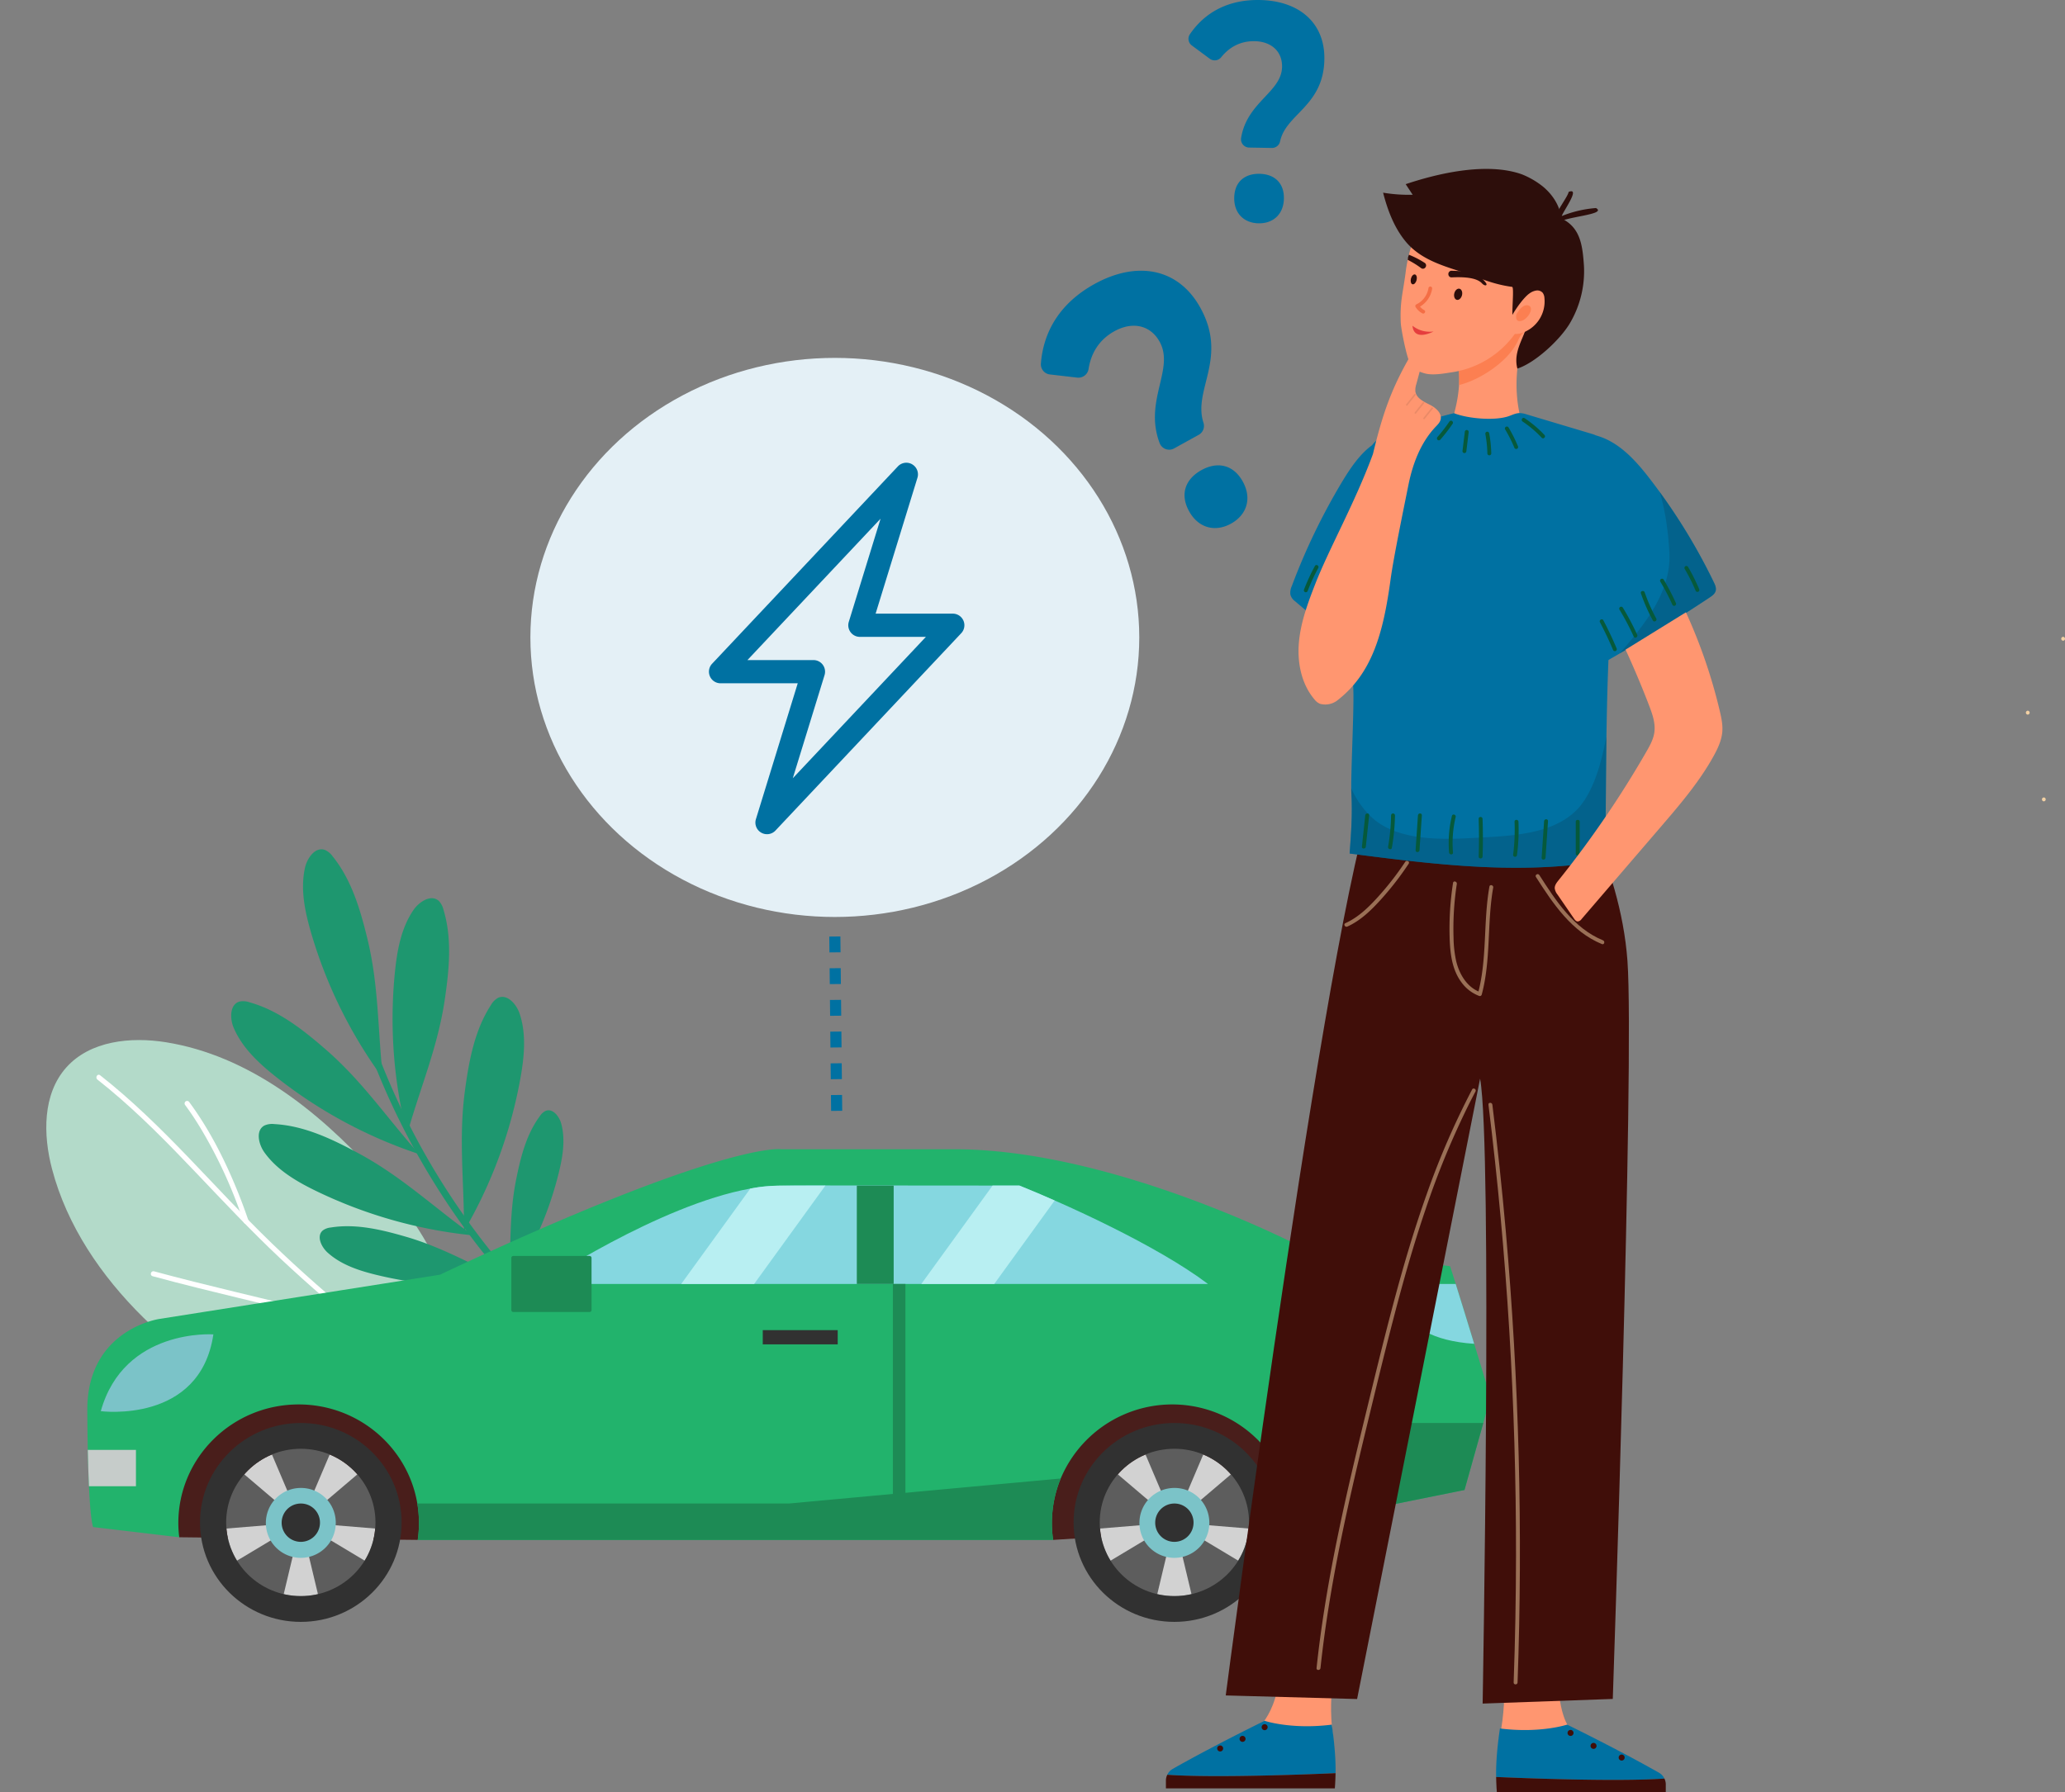<svg xmlns="http://www.w3.org/2000/svg" xmlns:xlink="http://www.w3.org/1999/xlink" width="1302.549" height="1130.726" viewBox="0 0 1302.549 1130.726">
  <rect x="0" y="0" width="1302.549" height="1130.726" fill="#808080" stroke="none"/>
  <defs>
    <clipPath id="clip-path">
      <rect id="Rectangle_13639" data-name="Rectangle 13639" width="27.587" height="72.305" fill="none"/>
    </clipPath>
    <clipPath id="clip-path-2">
      <rect id="Rectangle_13640" data-name="Rectangle 13640" width="43.309" height="44.234" fill="none"/>
    </clipPath>
    <clipPath id="clip-path-3">
      <rect id="Rectangle_13641" data-name="Rectangle 13641" width="40.769" height="41.578" fill="none"/>
    </clipPath>
    <clipPath id="clip-path-4">
      <rect id="Rectangle_13642" data-name="Rectangle 13642" width="19.857" height="366.927" fill="none"/>
    </clipPath>
    <clipPath id="clip-path-5">
      <rect id="Rectangle_13643" data-name="Rectangle 13643" width="100.417" height="366.827" fill="none"/>
    </clipPath>
    <clipPath id="clip-path-6">
      <rect id="Rectangle_13644" data-name="Rectangle 13644" width="162.004" height="82.672" fill="#055476"/>
    </clipPath>
    <clipPath id="clip-path-7">
      <rect id="Rectangle_13645" data-name="Rectangle 13645" width="60.651" height="101.833" fill="#055476"/>
    </clipPath>
  </defs>
  <g id="Group_75609" data-name="Group 75609" transform="translate(5266.683 -8811.125)">
    <g id="Group_75599" data-name="Group 75599" transform="translate(-105 -36.127)">
      <g id="Group_75594" data-name="Group 75594" transform="translate(-5184.459 9375.693)">
        <path id="Path_79177" data-name="Path 79177" d="M2.9.638q17.876,18.79,35.756,37.584,18.07,19,36.146,38,10,10.507,20,21.021a1.621,1.621,0,0,1-.322,2.25,1.648,1.648,0,0,1-2.253-.322Q74.351,80.376,56.475,61.583,38.4,42.585,20.329,23.59L.33,2.565A1.615,1.615,0,0,1,.652.316,1.647,1.647,0,0,1,2.9.638" transform="translate(333.744 374.69) rotate(-167)" fill="#fff"/>
        <g id="Group_75598" data-name="Group 75598" transform="matrix(0.996, -0.087, 0.087, 0.996, 0, 124.89)">
          <path id="Path_79175" data-name="Path 79175" d="M0,.027C4.229,38.89,12.311,78.35,33.042,111.489c7.946,12.694,17.936,24.519,30.953,31.92s29.431,9.848,43.138,3.83c2.579-1.128,5.493-2.556,8.043-1.37,1.663.774,2.656,2.469,3.588,4.052,12.752,21.733,31.111,39.634,50.462,55.774,40.159,33.5,88.323,61.458,140.612,62.483,22.62.445,47.638-5.761,60.149-24.6,12.414-18.7,8.607-43.9-.065-64.594C355.6,144.788,329.7,116.36,299.937,94.252s-63.424-38.344-97.368-53.263C143.587,15.058,64.423-.743,0,.027" transform="translate(368.239 346.34) rotate(-167)" fill="#b3dac9"/>
          <path id="Path_79176" data-name="Path 79176" d="M2.181.183C25.117,11.843,48.053,23.5,70.8,35.533c22.726,12.024,45.269,24.415,67.389,37.526,22.033,13.059,43.66,26.817,64.581,41.6,20.744,14.661,40.511,30.585,60.413,46.352,19.767,15.657,39.795,31.088,61.274,44.353q3.97,2.452,8.011,4.8c1.77,1.028.5,3.984-1.286,2.946-21.788-12.653-42.061-27.652-61.87-43.17-19.938-15.622-39.5-31.726-59.994-46.629-20.763-15.1-42.284-29.141-64.252-42.419C123.014,67.562,100.5,55.013,77.774,42.873,55.08,30.746,32.164,19.034,9.228,7.368Q5.065,5.245.9,3.129C-.942,2.194.331-.758,2.181.183" transform="translate(358.18 314.589) rotate(-167)" fill="#fff"/>
          <path id="Path_79178" data-name="Path 79178" d="M1.812.015C19.183,2.2,36.6,3.98,54.024,5.7c17.968,1.773,35.94,3.462,53.895,5.361,9.58,1.015,19.158,2.092,28.719,3.3,2.053.258,1.56,3.436-.493,3.175-17.372-2.186-34.792-3.965-52.215-5.683-17.965-1.773-35.94-3.462-53.892-5.361C20.454,5.472,10.876,4.4,1.315,3.193c-2.053-.261-1.56-3.436.5-3.178" transform="translate(235.282 206.394) rotate(-167)" fill="#fff"/>
          <path id="Path_79179" data-name="Path 79179" d="M3.122,1.022A295.854,295.854,0,0,0,38.078,55.658c3.7,4.539,7.566,8.949,11.673,13.12a1.658,1.658,0,0,1,.268,2.257,1.616,1.616,0,0,1-2.257.268C32.315,55.626,19.617,37.207,8.7,18.159Q4.194,10.3.13,2.2A1.618,1.618,0,0,1,1.036.113a1.643,1.643,0,0,1,2.086.909" transform="translate(168.326 134.186) rotate(-167)" fill="#fff"/>
        </g>
        <g id="Group_75597" data-name="Group 75597" transform="translate(137.022 0)">
          <g id="Group_75596" data-name="Group 75596" transform="translate(57.138 0) rotate(13)">
            <path id="Path_79180" data-name="Path 79180" d="M143.562,143.129q-16.426-10.7-31.9-22.758-15.517-12.1-29.969-25.482Q67.4,81.658,54.253,67.259,41,52.719,29.006,37.089,17.077,21.539,6.5,5.011,5.188,2.961,3.9.9A2.177,2.177,0,0,0,.893.382,2.194,2.194,0,0,0,.374,3.39Q10.842,20.14,22.723,35.948,34.5,51.615,47.567,66.253,60.806,81.078,75.248,94.765q14.293,13.524,29.692,25.8t31.778,23.187q2.021,1.349,4.062,2.676a2.233,2.233,0,0,0,3.043-.261,2.174,2.174,0,0,0-.261-3.043" transform="translate(84.095 104.729)" fill="#1e976f"/>
            <g id="Group_75595" data-name="Group 75595" transform="translate(0 0)">
              <path id="Path_79181" data-name="Path 79181" d="M77.831,132.2A294.438,294.438,0,0,1,12.8,52.613C6.106,40.615.13,27.633,0,13.895-.064,7.486,3.363-.712,9.723.049A11.869,11.869,0,0,1,15.371,2.9C30.386,14.642,40.012,31.837,48.558,48.88,62.254,76.2,67.712,103.368,77.831,132.2" transform="translate(24.741 0)" fill="#1e976f"/>
              <path id="Path_79182" data-name="Path 79182" d="M135.563,69.3a294.476,294.476,0,0,1-99.1-27.242C24.056,36.149,11.665,29.028,3.6,17.9-.156,12.711-2.11,4.046,3.519.983A11.831,11.831,0,0,1,9.773.039C28.814.916,46.618,9.361,63.451,18.31,90.436,32.655,110.615,51.645,135.563,69.3" transform="translate(0 104.379)" fill="#1e976f"/>
              <path id="Path_79183" data-name="Path 79183" d="M31.794,148.845A294.4,294.4,0,0,1,1.277,50.7C-.445,37.071-1.135,22.8,3.888,10.006c2.344-5.964,8.584-12.282,14.2-9.2a11.824,11.824,0,0,1,4.168,4.755c9.532,16.511,12.027,36.056,13.571,55.059,2.479,30.456-2.627,57.7-4.033,88.223" transform="translate(93.534 14.383)" fill="#1e976f"/>
              <path id="Path_79184" data-name="Path 79184" d="M145.981,41.369A294.513,294.513,0,0,1,43.326,36.344C29.932,33.278,16.29,29.026,6,19.916,1.2,15.671-2.59,7.637,2.235,3.424a11.873,11.873,0,0,1,5.9-2.286C26.912-2.146,46.124,2.222,64.5,7.293c29.46,8.13,53.289,22.275,81.479,34.076" transform="translate(34.157 174.624)" fill="#1e976f"/>
              <path id="Path_79185" data-name="Path 79185" d="M125.977,13.887A247.67,247.67,0,0,1,40.726,28.106c-11.553-.122-23.526-1.18-33.606-6.824C2.417,18.648-2.134,12.726,1.076,8.4A9.957,9.957,0,0,1,5.515,5.47C20.36-.587,36.929-.432,52.934.451c25.66,1.415,47.77,8.778,73.043,13.436" transform="translate(86.077 225.883)" fill="#1e976f"/>
              <path id="Path_79186" data-name="Path 79186" d="M31.794,0A294.4,294.4,0,0,0,1.277,98.142c-1.721,13.632-2.411,27.906,2.611,40.7,2.344,5.964,8.584,12.282,14.2,9.2a11.824,11.824,0,0,0,4.168-4.755c9.532-16.511,12.027-36.056,13.571-55.059C38.306,57.766,33.2,30.527,31.794,0" transform="matrix(-0.985, 0.174, -0.174, -0.985, 205.355, 209.152)" fill="#1e976f"/>
            </g>
          </g>
          <path id="Path_79187" data-name="Path 79187" d="M14.718,113.646A223.583,223.583,0,0,0,25.463,36.354c-.393-10.425-1.641-21.2-6.982-30.163C15.989,2.013,10.531-1.952,6.7,1.053A9,9,0,0,0,4.171,5.13C-.932,18.676-.387,33.627.8,48.052c1.905,23.123,9.094,42.9,13.916,65.593" transform="translate(223.751 169.586) rotate(16)" fill="#1e976f"/>
        </g>
      </g>
      <g id="Group_75589" data-name="Group 75589" transform="translate(-5106.606 9073.053)">
        <g id="Group_75519" data-name="Group 75519">
          <g id="Group_75516" data-name="Group 75516" transform="translate(0 499.198)">
            <path id="Path_72909" data-name="Path 72909" d="M881.609,219.927l150.964-9.561s35.02-40.178.837-88.078H901.466s-42.456,44.381-19.857,97.639" transform="translate(-272.398 26.633)" fill="#491e1b"/>
            <path id="Path_72910" data-name="Path 72910" d="M935.586,137.55c-26.011,0-47.091,20.806-47.091,46.472s21.08,46.474,47.091,46.474,47.091-20.805,47.091-46.474-21.085-46.472-47.091-46.472" transform="translate(-249.895 51.515)" fill="#d2d2d2"/>
            <path id="Path_72911" data-name="Path 72911" d="M918.318,134.653h0l-19.454,8.322,19.454,45.773v0l19.454-45.77Z" transform="translate(-232.628 46.791)" fill="#5d5d5d"/>
            <path id="Path_72912" data-name="Path 72912" d="M886.6,158.585l0,0,2.007,20.829,50.121-4.111V175.3l-38.106-32.4Z" transform="translate(-253.044 60.234)" fill="#5d5d5d"/>
            <path id="Path_72913" data-name="Path 72913" d="M900.812,198.983h0l20.693,4.553,11.525-48.319-43,25.753Z" transform="translate(-247.341 80.318)" fill="#5d5d5d"/>
            <path id="Path_72914" data-name="Path 72914" d="M938.384,198.983h0l10.784-18.017-43-25.748,11.527,48.319Z" transform="translate(-220.473 80.318)" fill="#5d5d5d"/>
            <path id="Path_72915" data-name="Path 72915" d="M958.3,158.585h0L944.266,142.9l-38.1,32.4,50.129,4.116Z" transform="translate(-220.473 60.234)" fill="#5d5d5d"/>
            <path id="Path_72916" data-name="Path 72916" d="M945.887,131.364c-35.116,0-63.578,28.091-63.578,62.743s28.463,62.745,63.578,62.745,63.578-28.091,63.578-62.745S981,131.364,945.887,131.364m0,109.217c-26.011,0-47.091-20.805-47.091-46.475s21.08-46.472,47.091-46.472,47.091,20.806,47.091,46.472-21.086,46.475-47.091,46.475" transform="translate(-260.197 41.43)" fill="#313131"/>
            <path id="Path_72917" data-name="Path 72917" d="M941.988,168.7a22.051,22.051,0,1,1-22.05-21.755,21.9,21.9,0,0,1,22.05,21.755" transform="translate(-234.248 66.835)" fill="#7bc3c8"/>
            <path id="Path_72918" data-name="Path 72918" d="M925.8,162.61a12.088,12.088,0,1,1-12.087-11.926A12.01,12.01,0,0,1,925.8,162.61" transform="translate(-228.025 72.927)" fill="#313131"/>
            <path id="Path_72919" data-name="Path 72919" d="M674.791,219.285l150.439,1.67s35.558-51.4,1.372-99.3H694.658s-42.469,44.37-19.867,97.628" transform="translate(-616.815 25.605)" fill="#491e1b"/>
            <path id="Path_72920" data-name="Path 72920" d="M1533.991,222.277l-4.547,16.181-11.85,42.271-108.518,21.939c.021-.339.021-.676.021-1.018a73.875,73.875,0,0,0-8.646-34.754,76.324,76.324,0,0,0-137.554,6.6,73.929,73.929,0,0,0-4.784,38.734h-400.8a73.058,73.058,0,0,0,.768-10.579,73.914,73.914,0,0,0-1.029-12.378c-5.96-35.469-37.219-62.511-74.855-62.511-41.9,0-75.89,33.539-75.89,74.889a75.18,75.18,0,0,0,.568,8.909l-54.341-6.436c-3.291-10.621-3.635-64.489-3.635-75.547.909-49.484,45.574-55.78,45.574-55.78l176.838-27.878c180.018-84.769,215.115-79.172,215.115-79.172h109.387c.909,0,1.836,0,2.745.021,100.565,1.094,216.938,62.056,216.938,62.056l92.966,11.692c.792,2.315,2.042,6.278,3.6,11.242,3.19,10.145,7.612,24.551,11.65,37.763,5.5,17.975,10.28,33.757,10.28,33.757" transform="translate(-648.899 -65.67)" fill="#22b36c"/>
            <path id="Path_72921" data-name="Path 72921" d="M1177.242,136.548H756.112s74.61-49.818,132.426-60.181c14.425-2.609,4.822-1.891,169.746-1.891,28,11.173,86.684,37.658,118.958,62.072" transform="translate(-470.355 -51.461)" fill="#85d7e0"/>
            <rect id="Rectangle_10192" data-name="Rectangle 10192" width="23.247" height="62.067" transform="translate(485.381 23.02)" fill="#1d8b55"/>
            <path id="Path_72922" data-name="Path 72922" d="M679.386,137.818v22.915H649.737c-.341-7.312-.56-15.182-.725-22.478v-.437Z" transform="translate(-648.711 51.952)" fill="#c6ccca"/>
            <path id="Path_72923" data-name="Path 72923" d="M652.089,158.594s62.651,8.243,71.01-48.437c0,0-56.34-4.032-71.01,48.437" transform="translate(-643.587 6.74)" fill="#7bc3c8"/>
            <path id="Path_72924" data-name="Path 72924" d="M728.848,137.55c-26.005,0-47.091,20.806-47.091,46.472S702.842,230.5,728.848,230.5s47.093-20.805,47.093-46.474-21.083-46.472-47.093-46.472" transform="translate(-594.18 51.515)" fill="#d2d2d2"/>
            <path id="Path_72925" data-name="Path 72925" d="M711.577,134.653h0l-19.449,8.322,19.449,45.773v0l19.454-45.77Z" transform="translate(-576.909 46.791)" fill="#5d5d5d"/>
            <path id="Path_72926" data-name="Path 72926" d="M679.866,158.585l0,0,2.007,20.829L732,175.306,732,175.3l-38.1-32.4Z" transform="translate(-597.329 60.234)" fill="#5d5d5d"/>
            <path id="Path_72927" data-name="Path 72927" d="M694.076,198.983h0l20.691,4.553,11.528-48.319h0l-43,25.753Z" transform="translate(-591.622 80.318)" fill="#5d5d5d"/>
            <path id="Path_72928" data-name="Path 72928" d="M731.649,198.983h0l10.784-18.017-43-25.748h-.005l11.533,48.319Z" transform="translate(-564.756 80.318)" fill="#5d5d5d"/>
            <path id="Path_72929" data-name="Path 72929" d="M751.564,158.585h-.005L737.528,142.9l-38.1,32.4,50.129,4.116Z" transform="translate(-564.756 60.234)" fill="#5d5d5d"/>
            <path id="Path_72930" data-name="Path 72930" d="M739.149,131.364c-35.11,0-63.578,28.091-63.578,62.743s28.468,62.745,63.578,62.745,63.584-28.091,63.584-62.745-28.468-62.743-63.584-62.743m0,109.217c-26.005,0-47.091-20.805-47.091-46.475s21.085-46.472,47.091-46.472,47.094,20.806,47.094,46.472-21.083,46.475-47.094,46.475" transform="translate(-604.481 41.43)" fill="#313131"/>
            <path id="Path_72931" data-name="Path 72931" d="M735.251,168.7a22.051,22.051,0,1,1-22.05-21.755,21.9,21.9,0,0,1,22.05,21.755" transform="translate(-578.532 66.835)" fill="#7bc3c8"/>
            <path id="Path_72932" data-name="Path 72932" d="M719.065,162.61a12.088,12.088,0,1,1-12.09-11.926,12.008,12.008,0,0,1,12.09,11.926" transform="translate(-572.308 72.927)" fill="#313131"/>
            <path id="Path_72933" data-name="Path 72933" d="M1006.606,135.782c-54.743-3.767-46.79-37.763-46.79-37.763h35.137c3.19,10.145,7.615,24.551,11.653,37.763" transform="translate(-131.794 -12.932)" fill="#85d7e0"/>
            <path id="Path_72934" data-name="Path 72934" d="M1127.284,172.842a74.408,74.408,0,0,0,.763,10.576H727.266a74.821,74.821,0,0,0,.765-10.576,74.049,74.049,0,0,0-1.037-12.378h234.39l171.447-15.784a73.7,73.7,0,0,0-5.547,28.163" transform="translate(-518.845 63.139)" fill="#1d8b55"/>
            <path id="Path_72935" data-name="Path 72935" d="M1059.877,131.362l-11.869,42.279L939.5,195.565c.016-.339.032-.679.032-1.013a73.783,73.783,0,0,0-8.657-34.759h33.4l28.711-28.431Z" transform="translate(-179.322 41.427)" fill="#1d8b55"/>
            <path id="Rectangle_10193" data-name="Rectangle 10193" d="M1.223,0H49.362a1.223,1.223,0,0,1,1.223,1.223v32.9a1.224,1.224,0,0,1-1.224,1.224H1.224A1.224,1.224,0,0,1,0,34.119V1.223A1.223,1.223,0,0,1,1.223,0Z" transform="translate(267.464 67.417)" fill="#1d8b55"/>
            <path id="Path_87416" data-name="Path 87416" d="M0,0H7.911V138.524H0Z" transform="translate(508.125 85.087)" fill="#1d8b55"/>
            <rect id="Rectangle_10195" data-name="Rectangle 10195" width="47.272" height="8.972" transform="translate(426.059 114.218)" fill="#313131"/>
            <path id="Path_72936" data-name="Path 72936" d="M880.4,74.42l-44.95,62.072h-46l43.578-60.181a109.554,109.554,0,0,1,19.342-1.891Z" transform="translate(-414.842 -51.405)" fill="#b8eff2"/>
            <path id="Path_72937" data-name="Path 72937" d="M930.4,83.842l-38.127,52.65h-46L891.218,74.42h16.925s8.886,3.543,22.253,9.422" transform="translate(-320.214 -51.405)" fill="#b8eff2"/>
          </g>
          <ellipse id="Ellipse_556" data-name="Ellipse 556" cx="192.034" cy="176.37" rx="192.034" ry="176.37" transform="translate(279.48)" fill="#e4f0f6"/>
          <line id="Line_333" data-name="Line 333" x2="1.16" y2="110.401" transform="translate(471.515 365.062)" fill="none" stroke="#0071a2" stroke-width="7" stroke-dasharray="10"/>
          <g id="lightning" transform="translate(392.111 66.15)">
            <path id="Path_87417" data-name="Path 87417" d="M133.807,1a7.324,7.324,0,0,1,3.327,8.5L110.749,95.212h48.674a7.324,7.324,0,0,1,5.332,12.349L47.578,232.061a7.324,7.324,0,0,1-12.33-7.18l26.378-85.728H12.952A7.324,7.324,0,0,1,7.621,126.8L124.8,2.3a7.324,7.324,0,0,1,9.01-1.315ZM29.9,124.506H71.541a7.324,7.324,0,0,1,7,9.478L58.508,199.063l83.957-89.2h-41.63a7.324,7.324,0,0,1-7-9.478l20.037-65.072Z" transform="translate(-5.624 0.001)" fill="#0071a2" fill-rule="evenodd"/>
          </g>
        </g>
      </g>
      <g id="Group_75591" data-name="Group 75591" transform="translate(-4505.134 8847.252)">
        <g id="Group_69947" data-name="Group 69947" transform="translate(0 0)">
          <g id="Group_75592" data-name="Group 75592" transform="translate(0 0)">
            <g id="Group_69945" data-name="Group 69945">
              <g id="Group_75593" data-name="Group 75593">
                <path id="Path_79191" data-name="Path 79191" d="M121.176,174.079c-5.819-10.522-17.085-12.985-28.551-6.647-9.413,5.206-14.677,13.574-16.273,23.748a6.484,6.484,0,0,1-7.121,5.519l-17.275-2a6.417,6.417,0,0,1-5.69-6.821c1.576-20.357,12.143-38.261,33.806-50.236,26.459-14.629,52.76-10.383,66.767,14.957,17.646,31.917-4.826,51.658,1.976,72.55a6.448,6.448,0,0,1-3,7.646l-15.5,8.565a6.431,6.431,0,0,1-9.123-3.295c-10.145-26.7,9.532-46.706-.019-63.988m18.577,106.929c-6.054-10.951-2.111-20.483,7.769-25.943s20.044-3.733,26.1,7.221c5.935,10.738,2.44,21.082-7.437,26.543s-20.5,2.917-26.433-7.82" transform="translate(-46.248 41.549)" fill="#0071a2"/>
                <path id="Path_79192" data-name="Path 79192" d="M246.067,54.639c.168-9.732-6.744-16.015-17.349-16.2-8.71-.152-15.786,3.6-21.014,10.093a5.252,5.252,0,0,1-7.227.993l-11.315-8.381a5.194,5.194,0,0,1-1.238-7.085c9.329-13.649,23.98-21.943,44.018-21.595,24.48.422,41.22,14.029,40.814,37.471-.513,29.528-24.257,34.3-27.926,51.709a5.219,5.219,0,0,1-5.193,4.155l-14.335-.248a5.207,5.207,0,0,1-5.071-6c3.665-22.836,25.56-28.925,25.837-44.914M215.9,137.185c.174-10.132,6.792-15.225,15.931-15.067s15.576,5.48,15.4,15.612c-.174,9.932-6.8,15.779-15.944,15.621S215.73,147.12,215.9,137.185" transform="translate(-93.927 -12.455)" fill="#0071a2"/>
                <path id="Path_79238" data-name="Path 79238" d="M262.651,147.34a1.234,1.234,0,0,0,0-2.466,1.234,1.234,0,0,0,0,2.466" transform="translate(382.158 256.909)" fill="#f3d1a4"/>
                <path id="Path_79239" data-name="Path 79239" d="M255.735,161.8a1.234,1.234,0,0,0,0-2.466,1.234,1.234,0,0,0,0,2.466" transform="translate(366.78 289.064)" fill="#f3d1a4"/>
                <path id="Path_79241" data-name="Path 79241" d="M258.879,178.777a1.234,1.234,0,0,0,0-2.466,1.234,1.234,0,0,0,0,2.466" transform="translate(373.771 326.811)" fill="#f3d1a4"/>
                <path id="Path_79259" data-name="Path 79259" d="M155.993,349.135S148.375,371.99,152.476,401c0,0-24.538,12.965-48.586-3.517,0,0,19.98-15.2,13.716-55.971" transform="translate(31.788 694.152)" fill="#ff9670"/>
                <path id="Path_79260" data-name="Path 79260" d="M86.54,391.073a8.24,8.24,0,0,1,3.327-3.646c8.156-4.636,28.019-15.631,58.044-30.392,0,0,16.821,5.641,42.361,2.427,0,0,2.711,16.74,2.4,30.6-15.637.69-75.983,3.117-106.136,1.009" transform="translate(-6.791 728.664)" fill="#0071a2"/>
                <path id="Path_79261" data-name="Path 79261" d="M193.276,367.281c-.074,3.456-.213,6.76-.451,9.6H86.27v-5.016a8.245,8.245,0,0,1,.87-3.572c30.153,2.108,90.5-.319,106.136-1.009" transform="translate(-7.391 751.447)" fill="#400e09"/>
                <path id="Path_79262" data-name="Path 79262" d="M100.074,363.746a1.887,1.887,0,1,1-1.886-1.886,1.886,1.886,0,0,1,1.886,1.886" transform="translate(14.909 739.393)" fill="#400e09"/>
                <path id="Path_79263" data-name="Path 79263" d="M104.454,361.87a1.886,1.886,0,1,1-1.886-1.886,1.886,1.886,0,0,1,1.886,1.886" transform="translate(24.655 735.221)" fill="#400e09"/>
                <path id="Path_79264" data-name="Path 79264" d="M108.779,359.583a1.887,1.887,0,1,1-1.886-1.886,1.886,1.886,0,0,1,1.886,1.886" transform="translate(34.265 730.136)" fill="#400e09"/>
                <path id="Path_79265" data-name="Path 79265" d="M154.833,353.206s2.15,41.152-3.443,59.71c0,0,24.538,12.968,48.586-3.514,0,0-17.195-5.938-9.21-72.166" transform="translate(137.408 684.639)" fill="#ff9670"/>
                <path id="Path_79266" data-name="Path 79266" d="M257.04,391.819a8.24,8.24,0,0,0-3.327-3.646c-8.156-4.636-28.019-15.631-58.044-30.392,0,0-16.821,5.641-42.361,2.427,0,0-2.711,16.74-2.4,30.6,15.638.69,75.983,3.117,106.136,1.009" transform="translate(136.273 730.323)" fill="#0071a2"/>
                <path id="Path_79267" data-name="Path 79267" d="M150.887,368.027c.074,3.456.213,6.76.451,9.593H257.893v-5.013a8.244,8.244,0,0,0-.87-3.572c-30.153,2.108-90.5-.319-106.136-1.009" transform="translate(136.29 753.105)" fill="#400e09"/>
                <path id="Path_79268" data-name="Path 79268" d="M168.637,360.707a1.889,1.889,0,1,1-1.889-1.886,1.889,1.889,0,0,1,1.889,1.886" transform="translate(167.357 732.635)" fill="#400e09"/>
                <path id="Path_79269" data-name="Path 79269" d="M178.638,365.53a1.887,1.887,0,1,1-1.886-1.886,1.886,1.886,0,0,1,1.886,1.886" transform="translate(189.602 743.359)" fill="#400e09"/>
                <path id="Path_79270" data-name="Path 79270" d="M173.136,363.244a1.887,1.887,0,1,1-1.886-1.886,1.886,1.886,0,0,1,1.886,1.886" transform="translate(177.368 738.276)" fill="#400e09"/>
                <path id="Path_79271" data-name="Path 79271" d="M149.691,105.2c5.055,19.886.912,41.291-7.978,59.784-1.1,2.289-2.3,4.9-1.364,7.259.69,1.754,2.389,2.872,4.036,3.788a52.507,52.507,0,0,0,51.355-.825,2.712,2.712,0,0,0,1.228-1.151c.438-1.048-.474-2.121-1.235-2.962-4.233-4.668-2.012-10.232-3.849-16.26-7.878-25.843-3.017-49.363,6.115-74.168" transform="translate(112.113 114.147)" fill="#ff9670"/>
                <path id="Path_79272" data-name="Path 79272" d="M145.008,128.753c7.872-1.844,16.937-6.789,23.381-11.824,7.137-5.58,11.669-11.212,14.226-17.091a13.165,13.165,0,0,1,4.023-5.116c1.37-4.655,2.95-9.329,4.687-14.052L143.016,105.2c1.554,6.112,2.047,17.278,1.992,23.548h0" transform="translate(118.788 114.147)" fill="#fc7f51"/>
                <path id="Path_79273" data-name="Path 79273" d="M179.895,57.722c-5.332-.809-10.7,1.254-15.376,3.946a57.72,57.72,0,0,0-25.8,31.739,91.3,91.3,0,0,0-3.417,16.3c-1.738,12.991-3.565,18-3.008,31.095.174,4.1,3.481,20.386,5.232,24.1,2.369,5.035,3.965,6.076,9.268,7.772s12.514.274,18.017-.564a59.608,59.608,0,0,0,48.737-73.871" transform="translate(94.716 62.724)" fill="#ff9670"/>
                <path id="Path_79274" data-name="Path 79274" d="M188.5,68.262A72.451,72.451,0,0,0,166.942,73.3c.774-2.888,12.121-18.323,4.329-15.222-.748,4.155-13.832,19.554-7.021,19.828,3.075-4.191,31.82-5.387,24.244-9.642" transform="translate(161.65 62.996)" fill="#2d0e0b"/>
                <path id="Path_79276" data-name="Path 79276" d="M143.772,77.409c6.789-.322,15.457-.068,18.993,3.8,1.757,1.924,3.888,1.5,2.276-.583-5-6.46-11.75-7.1-21.649-7.4a2.064,2.064,0,0,0-1.841,2.369,1.979,1.979,0,0,0,2.221,1.815" transform="translate(115.508 97.59)" fill="#2d0e0b"/>
                <path id="Path_79277" data-name="Path 79277" d="M144.435,75.325a55.2,55.2,0,0,0-10.141-5.235c-.174.577-.361,1.144-.545,1.712-.026.519-.1,1.022-.161,1.528a56.518,56.518,0,0,1,8.359,5.138,1.887,1.887,0,0,0,2.721-.29,1.969,1.969,0,0,0-.232-2.853" transform="translate(97.824 90.621)" fill="#2d0e0b"/>
                <path id="Path_79278" data-name="Path 79278" d="M137.9,77.512c-.422,1.712-1.563,2.9-2.553,2.659s-1.444-1.828-1.025-3.539,1.567-2.9,2.553-2.659,1.447,1.828,1.025,3.539" transform="translate(99.102 99.185)" fill="#2d0e0b"/>
                <path id="Path_79279" data-name="Path 79279" d="M147.661,80.878c-.477,1.931-1.95,3.23-3.291,2.9s-2.044-2.166-1.567-4.1,1.947-3.23,3.291-2.9,2.044,2.166,1.567,4.1" transform="translate(117.982 105.386)" fill="#2d0e0b"/>
                <path id="Path_79280" data-name="Path 79280" d="M140.677,91.2a8.748,8.748,0,0,1-2.643-2.218,15.957,15.957,0,0,0,7.627-11.2,1.209,1.209,0,0,0-.841-1.435,1.184,1.184,0,0,0-1.435.838,13.768,13.768,0,0,1-7.733,10.431,1.185,1.185,0,0,0-.422,1.609,11,11,0,0,0,4.268,4.01c1.338.7,2.521-1.331,1.18-2.034" transform="translate(101.131 104.464)" fill="#f46e45"/>
                <path id="Path_79281" data-name="Path 79281" d="M134.518,83.987a17.374,17.374,0,0,0,13.31,3.617s-12.375,6.74-13.31-3.617" transform="translate(99.892 121.522)" fill="#e53e3e"/>
                <path id="Path_79282" data-name="Path 79282" d="M255.452,114.292c-.867-12.279-2.076-23.045-12.817-29.061L241.049,83.5c-1.1-7.463-5.577-14.155-11.37-18.987a51.515,51.515,0,0,0-13.355-7.788c-22.92-8.178-55.02.052-73.31,6.2q2.2,3.341,4.4,6.679a98.161,98.161,0,0,1-18.648-1.312c2.814,10.9,6.85,21.733,13.948,30.476,8.449,10.412,20.615,14.683,33.387,18.774s20.776,8.372,34.06,10.19c1.486.2-.7,18.845.571,19.641,2.166,1.36,9.284-10.512,9.861-8.017,3.4,14.683-10.989,25.34-7.134,39.914,11.157-3.523,27.22-18.352,33.374-29.015a64.587,64.587,0,0,0,8.617-35.962" transform="translate(87.109 53.272)" fill="#2d0e0b"/>
                <path id="Path_79283" data-name="Path 79283" d="M153.6,97.039c1.651-4.852,8.816-15.344,13.088-18.178a9.718,9.718,0,0,1,4.126-1.737,4.558,4.558,0,0,1,4.081,1.441,6.107,6.107,0,0,1,1.086,3.243A21.021,21.021,0,0,1,161.5,103.989c-2.563.822-5.873.906-7.411-1.306-1.106-1.592-.819-3.733-.487-5.644" transform="translate(141.658 106.175)" fill="#ff9670"/>
                <path id="Path_79284" data-name="Path 79284" d="M155.081,85.435a6.427,6.427,0,0,0-.19,2.892A2.092,2.092,0,0,0,156.706,90a5.207,5.207,0,0,0,3.211-.98,10.406,10.406,0,0,0,2.624-2.566c1.251-1.705,1.973-3.675,1.454-5.058s-2.518-1.915-4.448-.88a10.073,10.073,0,0,0-3.111,2.985" transform="translate(144.977 112.602)" fill="#fc7f51"/>
                <path id="Path_79285" data-name="Path 79285" d="M311.957,172.08S346.865,226,351.381,288.967,342.123,754.5,342.123,754.5l-82.1,2.924s6.205-350.773-1.6-394.285L180.838,754.55l-82.862-2.263s69.507-532.972,96.975-576.036Z" transform="translate(18.638 317.403)" fill="#400e09"/>
                <g id="Group_69925" data-name="Group 69925" transform="translate(257.749 556.14)" opacity="0.5">
                  <g id="Group_69924" data-name="Group 69924">
                    <g id="Group_69923" data-name="Group 69923" clip-path="url(#clip-path)">
                      <path id="Path_79286" data-name="Path 79286" d="M144,193.651a189.24,189.24,0,0,0-2.166,33.993c.277,9.848,1.325,20.383,7.34,28.567a24.585,24.585,0,0,0,11.4,8.8,1.248,1.248,0,0,0,1.518-.864c5.922-22.059,3.272-45.178,7.24-67.521.277-1.554-2.1-2.218-2.379-.658-3.968,22.339-1.325,45.485-7.24,67.524l1.518-.861c-8.368-3.033-13.242-11.3-15.235-19.561a72.768,72.768,0,0,1-1.673-14.825q-.246-7.92.181-15.837.493-9.09,1.879-18.1c.239-1.554-2.137-2.224-2.379-.658" transform="translate(-141.758 -192.758)" fill="#f3d1a4"/>
                    </g>
                  </g>
                </g>
                <g id="Group_69928" data-name="Group 69928" transform="translate(312.088 551.511)" opacity="0.5">
                  <g id="Group_69927" data-name="Group 69927">
                    <g id="Group_69926" data-name="Group 69926" clip-path="url(#clip-path-2)">
                      <path id="Path_79287" data-name="Path 79287" d="M158.815,193.14c10.744,16.763,22.475,34.466,41.632,42.319,1.47.6,2.108-1.786.658-2.379-18.474-7.569-29.824-25.06-40.159-41.184-.854-1.335-2.992-.1-2.131,1.244" transform="translate(-158.615 -191.322)" fill="#f3d1a4"/>
                    </g>
                  </g>
                </g>
                <g id="Group_69931" data-name="Group 69931" transform="translate(191.453 543.127)" opacity="0.5">
                  <g id="Group_69930" data-name="Group 69930">
                    <g id="Group_69929" data-name="Group 69929" clip-path="url(#clip-path-3)">
                      <path id="Path_79288" data-name="Path 79288" d="M123.077,230.178c8.246-3.736,14.845-10.125,20.863-16.74a189.675,189.675,0,0,0,17.81-22.907c.88-1.328-1.254-2.566-2.128-1.247a185.336,185.336,0,0,1-17.427,22.41c-5.893,6.476-12.288,12.7-20.363,16.353-1.444.654-.193,2.782,1.244,2.131" transform="translate(-121.192 -188.722)" fill="#f3d1a4"/>
                    </g>
                  </g>
                </g>
                <g id="Group_69934" data-name="Group 69934" transform="translate(282.322 695.782)" opacity="0.5">
                  <g id="Group_69933" data-name="Group 69933">
                    <g id="Group_69932" data-name="Group 69932" clip-path="url(#clip-path-4)">
                      <path id="Path_79289" data-name="Path 79289" d="M149.393,237.251q8.771,70.93,13.13,142.314,4.323,70.978,4.245,142.134-.043,40.066-1.486,80.115c-.058,1.586,2.414,1.586,2.466,0q2.563-71.428.7-142.917-1.876-71.085-8.139-141.963-3.525-39.911-8.449-79.684c-.193-1.554-2.663-1.573-2.466,0" transform="translate(-149.38 -236.074)" fill="#f3d1a4"/>
                    </g>
                  </g>
                </g>
                <g id="Group_69937" data-name="Group 69937" transform="translate(173.9 686.776)" opacity="0.5">
                  <g id="Group_69936" data-name="Group 69936">
                    <g id="Group_69935" data-name="Group 69935" clip-path="url(#clip-path-5)">
                      <path id="Path_79290" data-name="Path 79290" d="M118.224,598.933c2.695-25.3,6.834-50.433,11.8-75.386,4.974-24.976,10.77-49.781,16.75-74.532,5.719-23.664,11.431-47.341,17.565-70.9,6.009-23.107,12.514-46.1,20.205-68.711a523.289,523.289,0,0,1,27.326-66.241q2.026-4.033,4.136-8.02c.738-1.4-1.389-2.65-2.134-1.244a500.988,500.988,0,0,0-28.522,65.709c-8.094,22.691-14.883,45.823-21.089,69.1-6.286,23.58-12,47.309-17.772,71.019-6.018,24.744-11.918,49.524-17.075,74.464-5.148,24.9-9.551,49.968-12.588,75.219q-.571,4.758-1.077,9.526c-.164,1.576,2.3,1.564,2.469,0" transform="translate(-115.748 -233.284)" fill="#f3d1a4"/>
                    </g>
                  </g>
                </g>
                <path id="Path_79291" data-name="Path 79291" d="M169.226,106.227c-10.973,3.9-19.135,15.509-26.1,27.091a401.651,401.651,0,0,0-31.507,65.419,10.086,10.086,0,0,0-.915,5.457,7.808,7.808,0,0,0,3.02,4.229q24.331,20.782,49.7,39.46c.89.654,1.986,1.315,2.882.677a4.269,4.269,0,0,0,1.177-2.7c7.656-42.071,6.263-85.876,4.829-129.043" transform="translate(46.691 170.975)" fill="#0071a2"/>
                <path id="Path_79292" data-name="Path 79292" d="M174.251,105.487c14.106,3.9,24.593,15.512,33.541,27.091A372.106,372.106,0,0,1,248.29,198c.828,1.712,1.663,3.62,1.177,5.461-.5,1.892-2.25,3.14-3.881,4.226q-31.275,20.782-63.885,39.46c-1.141.654-2.553,1.315-3.707.677a3.9,3.9,0,0,1-1.509-2.7c-9.842-42.071-8.052-85.876-6.209-129.039" transform="translate(176.188 169.329)" fill="#0071a2"/>
                <path id="Path_79293" data-name="Path 79293" d="M188.424,101.148c8.652,3.475,26.246,5.019,34.972,1.738,2.079-.78,4.155-1.76,6.376-1.8a15.478,15.478,0,0,1,4.706.893q20.241,6.049,40.482,12.1c1.883.561,3.878,1.2,5.132,2.711s1.505,3.591,1.708,5.545q2.094,20.057,4.184,40.121c1.228,11.76,2.456,23.542,2.6,35.366.145,11.766-.777,23.516-1.5,35.259-2.969,48.109-2.614,96.352-3.159,144.551-.023,2.031-.2,4.368-1.834,5.57a6.564,6.564,0,0,1-2.92.964c-51.764,8.21-104.6,1.512-156.579-5.193.915-12.343,1.828-24.725,1.141-37.081-.638-11.511,1.982-57,1.1-68.5-1.573-20.592-4.1-7.166-1.986-27.71q6-58.237,11.995-116.477c.3-2.911.651-5.964,2.337-8.356,1.763-2.5,4.694-3.865,7.508-5.074a280.3,280.3,0,0,1,43.731-14.632" transform="translate(72.158 159.533)" fill="#0071a2"/>
                <g id="Group_69940" data-name="Group 69940" transform="translate(194.754 464.82)" opacity="0.5">
                  <g id="Group_69939" data-name="Group 69939">
                    <g id="Group_69938" data-name="Group 69938" clip-path="url(#clip-path-6)">
                      <path id="Path_79294" data-name="Path 79294" d="M284.033,165.254c-2.859,13.765-6.289,28.374-14.319,40.153-13.478,19.773-41.7,21.337-63.459,22.552-21.988,1.228-52.6,3.427-70.064-12.665a55.343,55.343,0,0,1-12.933-18.429c.01,1.66.039,3.072.1,4.171.687,12.356-.226,24.738-1.141,37.081,51.98,6.705,104.814,13.4,156.579,5.193a6.6,6.6,0,0,0,2.921-.961c1.638-1.206,1.808-3.543,1.834-5.574.271-24.112.319-48.234.67-72.347-.058.274-.129.548-.187.825" transform="translate(-122.216 -164.429)" fill="#055476"/>
                    </g>
                  </g>
                </g>
                <g id="Group_69943" data-name="Group 69943" transform="translate(365.148 310.401)" opacity="0.5">
                  <g id="Group_69942" data-name="Group 69942">
                    <g id="Group_69941" data-name="Group 69941" clip-path="url(#clip-path-7)">
                      <path id="Path_79295" data-name="Path 79295" d="M234.4,173.448a372.236,372.236,0,0,0-34.134-56.922c3.72,12.3,5.341,25.428,6.093,37.787,1.509,24.7-15.235,45.452-31.285,64.046q28.814-16.788,56.622-35.224c1.631-1.083,3.382-2.334,3.881-4.226.49-1.841-.348-3.746-1.177-5.461" transform="translate(-175.075 -116.526)" fill="#055476"/>
                    </g>
                  </g>
                </g>
                <path id="Path_79296" data-name="Path 79296" d="M115.7,147.1a123.156,123.156,0,0,1,6.666-14.419c.758-1.4-1.37-2.643-2.128-1.244a128.966,128.966,0,0,0-6.921,15.009,1.242,1.242,0,0,0,.864,1.515,1.263,1.263,0,0,0,1.518-.861" transform="translate(52.619 225.665)" fill="#06593b"/>
                <path id="Path_79297" data-name="Path 79297" d="M171.307,143.308q4.54,8.641,8.343,17.636a1.239,1.239,0,0,0,1.686.442,1.262,1.262,0,0,0,.445-1.686q-3.8-8.994-8.343-17.636c-.738-1.406-2.869-.161-2.131,1.244" transform="translate(181.354 249.288)" fill="#06593b"/>
                <path id="Path_79298" data-name="Path 79298" d="M175.15,140.813a163.078,163.078,0,0,1,9.039,17.1c.654,1.441,2.782.19,2.131-1.248a163.015,163.015,0,0,0-9.039-17.1,1.234,1.234,0,0,0-2.131,1.244" transform="translate(189.824 243.805)" fill="#06593b"/>
                <path id="Path_79299" data-name="Path 79299" d="M179.266,137.409a113.257,113.257,0,0,0,7.543,17.1c.761,1.393,2.892.152,2.131-1.244a109.157,109.157,0,0,1-7.295-16.518c-.516-1.489-2.9-.848-2.379.658" transform="translate(199.228 236.967)" fill="#06593b"/>
                <path id="Path_79300" data-name="Path 79300" d="M183.14,135.337a138.213,138.213,0,0,1,7.659,14.68,1.237,1.237,0,0,0,1.686.442,1.262,1.262,0,0,0,.445-1.686,138.212,138.212,0,0,0-7.659-14.68,1.234,1.234,0,0,0-2.131,1.244" transform="translate(207.594 231.625)" fill="#06593b"/>
                <path id="Path_79301" data-name="Path 79301" d="M187.9,132.844a114.822,114.822,0,0,1,6.84,13.633,1.274,1.274,0,0,0,1.515.861,1.243,1.243,0,0,0,.864-1.518,119.973,119.973,0,0,0-7.089-14.219,1.234,1.234,0,0,0-2.131,1.244" transform="translate(218.2 226.069)" fill="#06593b"/>
                <path id="Path_79302" data-name="Path 79302" d="M126.729,180.624q-1.049,9.9-2.1,19.8c-.168,1.576,2.3,1.563,2.466,0q1.049-9.9,2.1-19.8c.168-1.576-2.3-1.567-2.466,0" transform="translate(77.882 333.781)" fill="#06593b"/>
                <path id="Path_79303" data-name="Path 79303" d="M132.14,201.115a131.807,131.807,0,0,0,1.963-20.479,1.234,1.234,0,0,0-2.466,0,127.665,127.665,0,0,1-1.876,19.822c-.271,1.554,2.105,2.221,2.379.658" transform="translate(89.266 333.782)" fill="#06593b"/>
                <path id="Path_79304" data-name="Path 79304" d="M137.594,202.641q.745-11.005,1.493-22.014c.11-1.583-2.36-1.576-2.466,0q-.745,11.005-1.492,22.014c-.11,1.586,2.36,1.58,2.466,0" transform="translate(101.241 333.774)" fill="#06593b"/>
                <path id="Path_79305" data-name="Path 79305" d="M144.324,203.618a70.126,70.126,0,0,1,1.689-22.42c.371-1.544-2.008-2.2-2.379-.658a72.3,72.3,0,0,0-1.776,23.078c.132,1.57,2.6,1.586,2.466,0" transform="translate(115.643 334.258)" fill="#06593b"/>
                <path id="Path_79306" data-name="Path 79306" d="M149.951,205.137q.421-11.9-.016-23.819c-.058-1.583-2.527-1.589-2.469,0q.44,11.9.019,23.819c-.058,1.589,2.411,1.586,2.466,0" transform="translate(128.68 335.301)" fill="#06593b"/>
                <path id="Path_79307" data-name="Path 79307" d="M156.678,202.781a122.652,122.652,0,0,0,.915-20.892c-.064-1.583-2.531-1.592-2.466,0a123.317,123.317,0,0,1-.915,20.892c-.087.667.629,1.228,1.231,1.235a1.267,1.267,0,0,0,1.235-1.235" transform="translate(143.667 336.567)" fill="#06593b"/>
                <path id="Path_79308" data-name="Path 79308" d="M162.257,204.874q.778-11.557,1.56-23.107c.106-1.586-2.36-1.58-2.466,0q-.783,11.552-1.56,23.107c-.11,1.586,2.36,1.58,2.466,0" transform="translate(156.081 336.305)" fill="#06593b"/>
                <path id="Path_79309" data-name="Path 79309" d="M166.467,181.708V202.2c0,1.344,2.466,1.347,2.466,0V181.708c0-1.344-2.466-1.347-2.466,0" transform="translate(170.933 336.568)" fill="#06593b"/>
                <path id="Path_79310" data-name="Path 79310" d="M141.4,114.6a106.025,106.025,0,0,0,7.853-10.174,1.234,1.234,0,0,0-2.131-1.244,101.277,101.277,0,0,1-7.466,9.674,1.263,1.263,0,0,0,0,1.744,1.244,1.244,0,0,0,1.744,0" transform="translate(110.531 162.845)" fill="#06593b"/>
                <path id="Path_79311" data-name="Path 79311" d="M145.767,105.629q-.735,6.049-1.464,12.095a1.24,1.24,0,0,0,1.231,1.235,1.265,1.265,0,0,0,1.235-1.235q.73-6.049,1.464-12.095A1.238,1.238,0,0,0,147,104.394a1.265,1.265,0,0,0-1.235,1.235" transform="translate(121.636 166.899)" fill="#06593b"/>
                <path id="Path_79312" data-name="Path 79312" d="M148.805,106.287a76.916,76.916,0,0,1,1.241,12.159,1.234,1.234,0,0,0,2.466,0,80.306,80.306,0,0,0-1.331-12.817,1.243,1.243,0,0,0-1.515-.861,1.256,1.256,0,0,0-.861,1.518" transform="translate(131.598 167.646)" fill="#06593b"/>
                <path id="Path_79313" data-name="Path 79313" d="M152.779,105.551a85.044,85.044,0,0,1,5.757,11.431,1.272,1.272,0,0,0,1.515.861,1.247,1.247,0,0,0,.864-1.518,89.289,89.289,0,0,0-6.006-12.017,1.234,1.234,0,0,0-2.131,1.244" transform="translate(140.087 165.394)" fill="#06593b"/>
                <path id="Path_79314" data-name="Path 79314" d="M156.456,104.356A68.727,68.727,0,0,1,168.5,114.575c1.09,1.164,2.83-.583,1.744-1.744A71.629,71.629,0,0,0,157.7,102.226c-1.325-.883-2.56,1.254-1.244,2.131" transform="translate(147.425 161.611)" fill="#06593b"/>
                <path id="Path_79315" data-name="Path 79315" d="M159.159,156.479c6.2-25.734,11.769-42.071,25.286-64.829,1.38-2.324,4.116-4.951,6.315-3.382,1.631,1.161,1.286,3.636.764,5.57q-2.5,9.245-4.99,18.487a11.967,11.967,0,0,0-.616,4.6c.554,4.252,5.161,6.489,9,8.394s8.046,5.483,6.876,9.61c-.487,1.721-1.837,3.037-3.069,4.336-9.445,9.945-14.49,23.335-17.191,36.781s-9.371,45.7-11.215,59.288c-4.642,34.215-11.615,59.623-33.806,76.721a12.468,12.468,0,0,1-10.7,2.015,8.542,8.542,0,0,1-3.514-2.756c-8.288-9.7-10.947-23.232-9.838-35.94s5.609-24.847,10.241-36.729c8.755-22.465,25.134-51.393,36.459-82.166" transform="translate(50.31 129.984)" fill="#ff9670"/>
                <path id="Path_79316" data-name="Path 79316" d="M266.512,202.541A333.613,333.613,0,0,0,245.1,140.078l-38.07,23.545q8,17.407,14.861,35.3c2.076,5.428,4.1,11.17,3.291,16.927-.616,4.365-2.814,8.326-5.013,12.15a636.428,636.428,0,0,1-55.452,81.189c-1.193,1.486-2.456,3.156-2.36,5.058a7.9,7.9,0,0,0,1.718,3.868q5.2,7.572,10.39,15.144c.6.87,1.351,1.831,2.4,1.863a3.438,3.438,0,0,0,2.447-1.554q24.873-28.954,49.746-57.911c12.175-14.171,24.438-28.474,33.474-44.827,2.692-4.868,5.126-10.054,5.535-15.6.316-4.268-.583-8.523-1.56-12.691" transform="translate(161.786 246.245)" fill="#ff9670"/>
                <path id="Path_79512" data-name="Path 79512" d="M8.685,0C-.795.908.017.845.017.845" transform="matrix(0.695, -0.719, 0.719, 0.695, 230.197, 254.895)" fill="none" stroke="#ea8a67" stroke-width="1"/>
                <path id="Path_79513" data-name="Path 79513" d="M8.685,0C-.795.908.017.845.017.845" transform="matrix(0.695, -0.719, 0.719, 0.695, 235.58, 260.026)" fill="none" stroke="#ea8a67" stroke-width="1"/>
                <path id="Path_79514" data-name="Path 79514" d="M8.685,0C-.795.908.017.845.017.845" transform="matrix(0.695, -0.719, 0.719, 0.695, 241.078, 263.444)" fill="none" stroke="#ea8a67" stroke-width="1"/>
              </g>
            </g>
          </g>
        </g>
      </g>
    </g>
  </g>
</svg>
